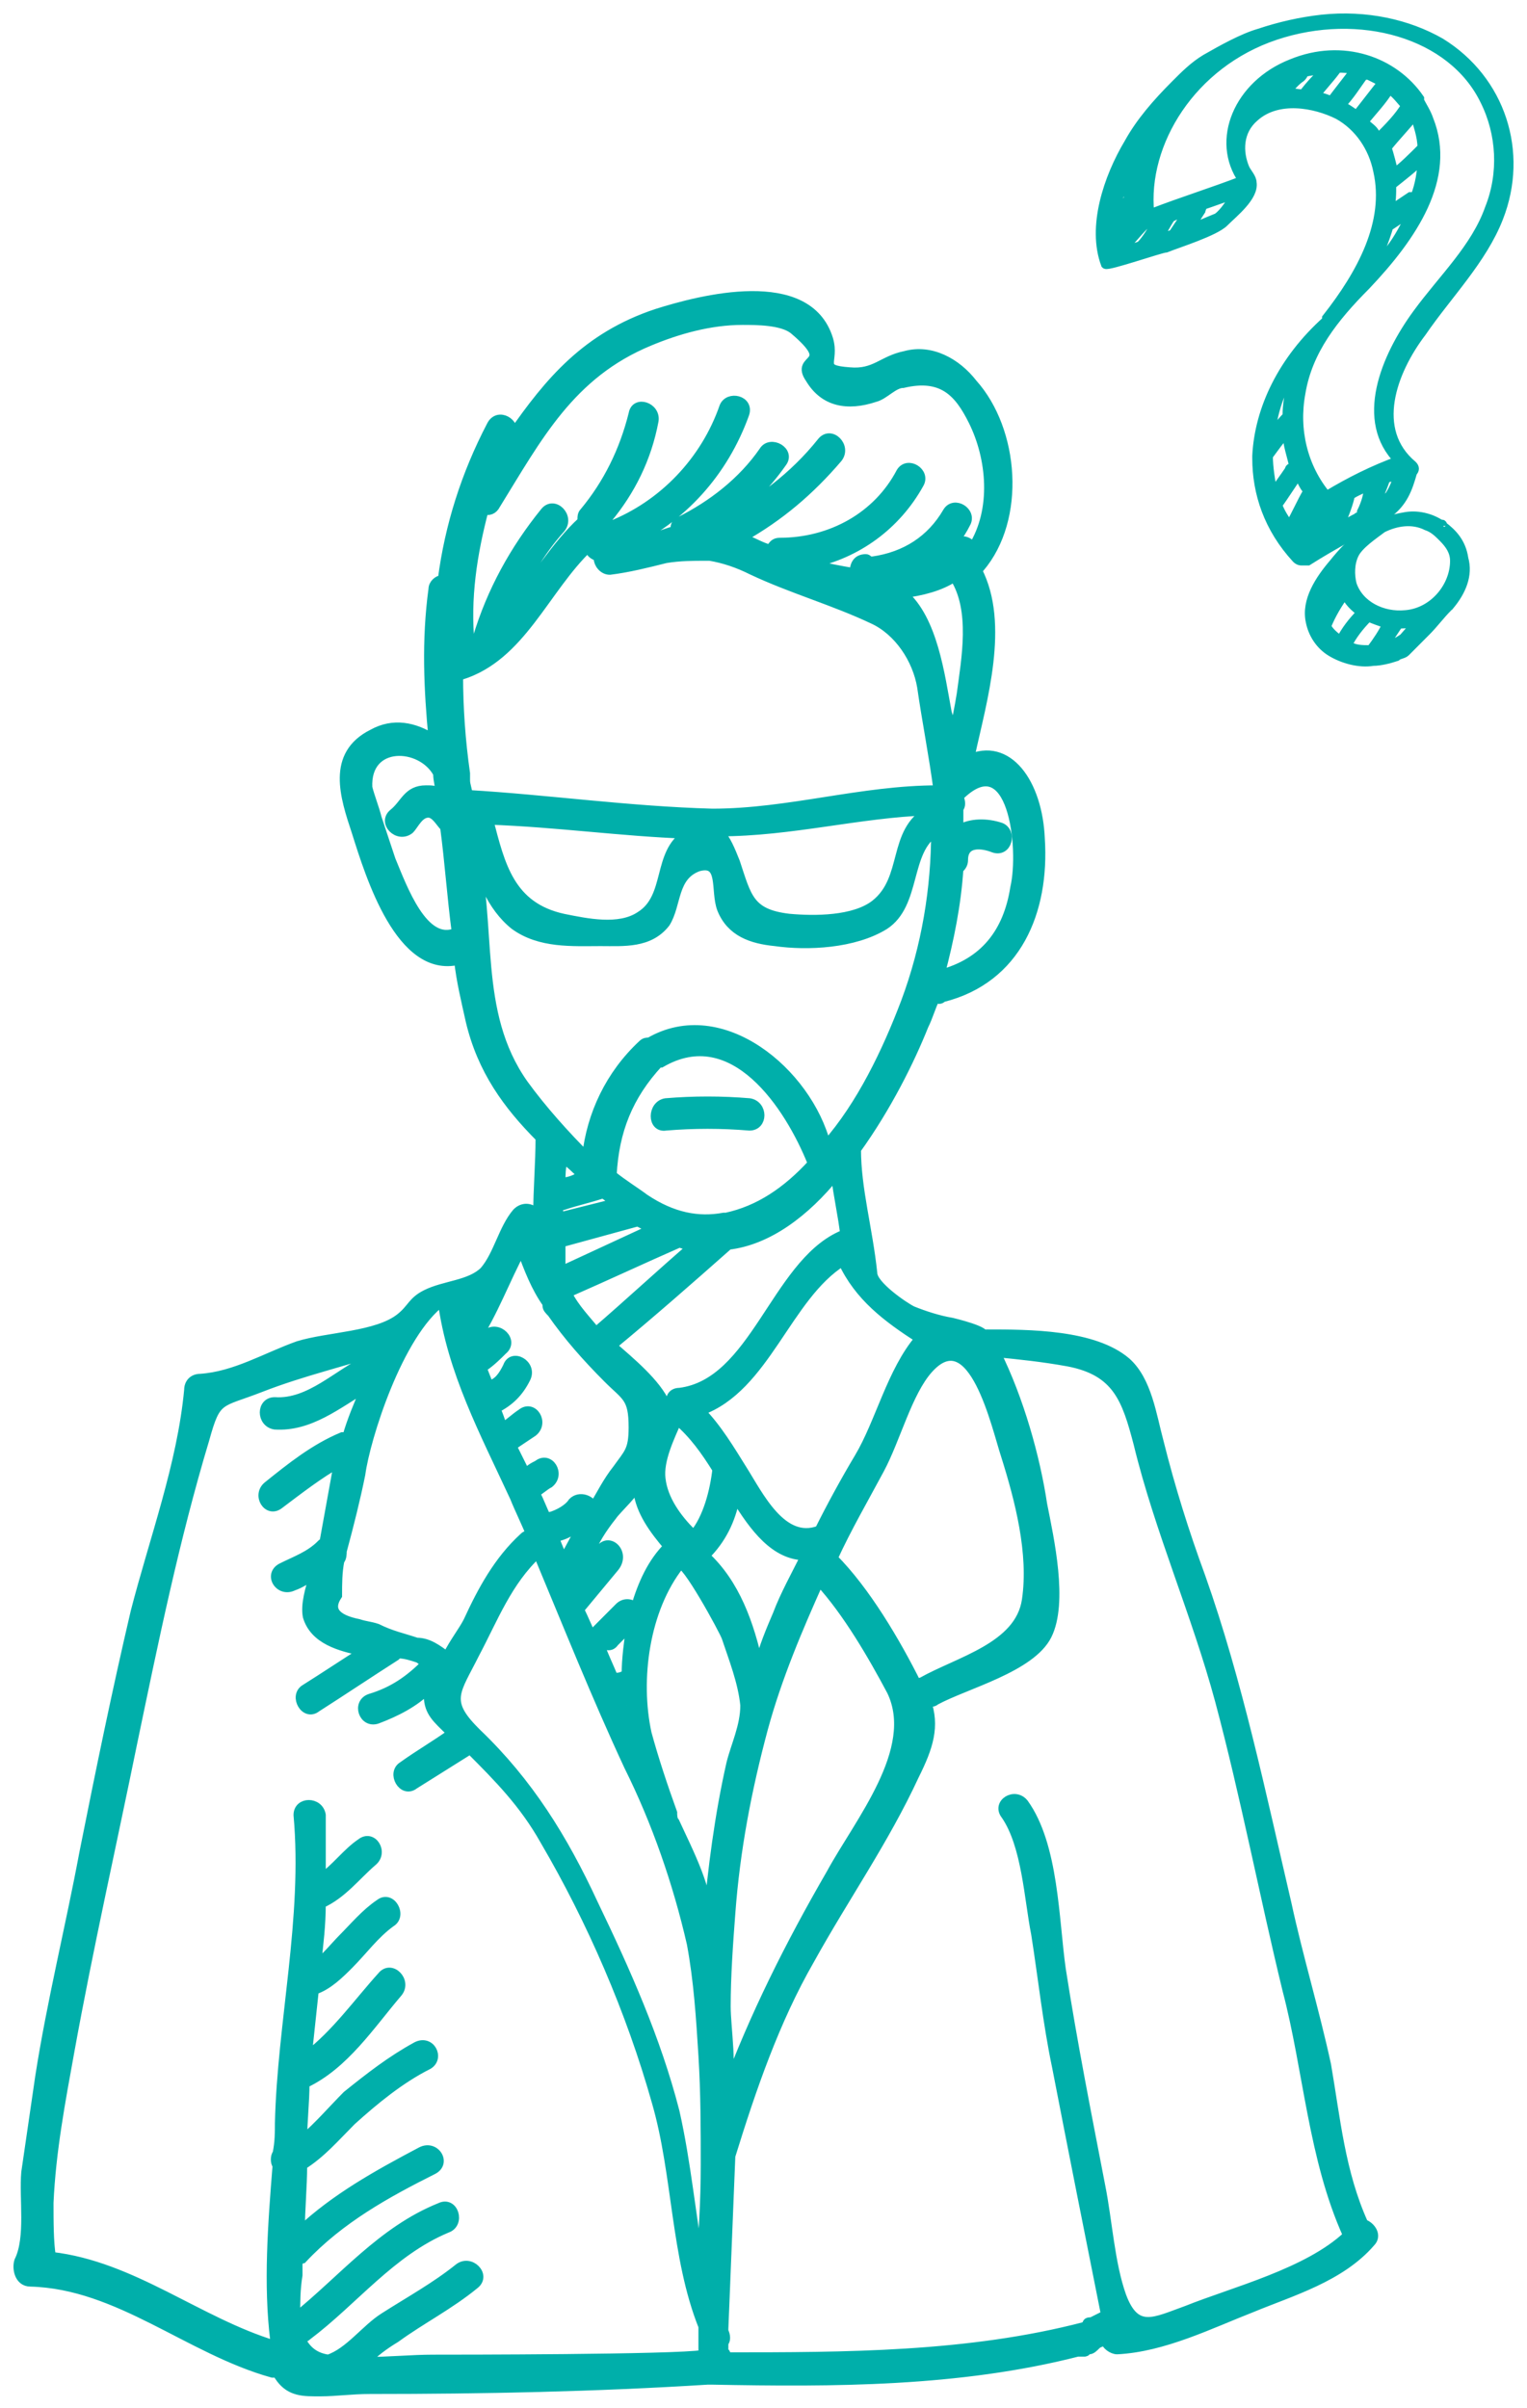 <?xml version="1.0" encoding="UTF-8"?> <svg xmlns="http://www.w3.org/2000/svg" width="85" height="134" viewBox="0 0 85 134" fill="none"> <path d="M1.693 126.988C6.615 127.118 10.501 130.756 15.164 132.056C15.294 132.056 15.423 132.056 15.423 132.056C15.941 132.965 16.589 133.095 17.496 133.095C17.625 133.095 17.755 133.095 17.755 133.095C17.755 133.095 17.755 133.095 17.884 133.095C18.662 133.095 19.568 132.965 20.605 132.965C26.952 132.965 33.169 132.835 39.387 132.445C39.516 132.445 39.516 132.445 39.646 132.445C46.382 132.575 53.376 132.575 59.983 130.886C60.112 130.886 60.242 130.886 60.371 130.886C60.371 130.886 60.501 130.886 60.501 130.756H60.63C60.76 130.756 60.889 130.626 61.019 130.496C61.148 130.366 61.278 130.366 61.537 130.236C61.537 130.496 61.926 130.756 62.185 130.756C64.775 130.626 67.366 129.327 69.698 128.417C71.9 127.507 74.62 126.728 76.304 124.778C76.692 124.389 76.304 123.869 75.915 123.739C74.62 120.88 74.361 117.891 73.843 114.902C73.195 111.913 72.288 108.925 71.641 105.936C70.216 99.828 68.92 93.591 66.848 87.743C65.941 85.274 65.164 82.805 64.516 80.206C64.128 78.776 63.869 76.827 62.703 75.787C60.889 74.228 57.262 74.228 54.931 74.228C54.801 74.228 54.672 74.228 54.672 74.358C55.19 74.098 52.988 73.578 52.988 73.578C52.211 73.448 51.433 73.188 50.786 72.928C50.268 72.669 48.584 71.499 48.584 70.849C48.325 68.38 47.677 66.171 47.677 63.962C49.361 61.623 50.656 59.024 51.433 57.075C51.693 56.555 51.822 56.035 52.081 55.515C52.211 55.645 52.34 55.645 52.47 55.515C56.615 54.476 58.169 50.707 57.91 46.679C57.781 43.56 56.097 41.221 53.895 42.26C53.895 42.13 54.024 42.13 54.024 42C54.672 39.012 55.967 34.723 54.413 31.734L54.542 31.605C56.874 28.875 56.485 23.937 54.154 21.338C53.247 20.169 51.822 19.389 50.397 19.779C49.102 20.039 48.713 20.819 47.288 20.689C45.475 20.559 46.511 20.169 46.123 18.869C44.957 15.101 38.998 16.66 36.537 17.44C32.651 18.739 30.579 21.209 28.506 24.197C28.765 23.548 27.729 22.898 27.34 23.677C25.915 26.407 25.009 29.265 24.62 32.254C24.361 32.254 24.102 32.514 24.102 32.774C23.713 35.633 23.843 38.362 24.102 41.091C23.066 40.441 21.9 40.181 20.734 40.831C18.402 42 19.18 44.34 19.827 46.289C20.605 48.758 22.288 54.216 25.527 53.436C25.656 54.606 25.915 55.645 26.174 56.815C26.822 59.544 28.247 61.493 30.061 63.312C30.061 64.742 29.931 66.171 29.931 67.6C29.672 67.211 29.154 67.081 28.765 67.471C27.988 68.38 27.729 69.81 26.952 70.719C26.174 71.499 24.75 71.499 23.713 72.019C22.936 72.409 22.936 72.799 22.288 73.318C20.993 74.358 18.273 74.358 16.589 74.878C14.776 75.528 13.092 76.567 11.149 76.697C10.76 76.697 10.501 76.957 10.501 77.347C10.112 81.505 8.558 85.664 7.522 89.692C6.486 94.11 5.579 98.529 4.672 103.077C3.895 107.235 2.859 111.394 2.211 115.552C1.952 117.371 1.693 119.061 1.434 120.88C1.304 122.309 1.693 124.519 1.045 125.818C0.916 126.208 1.045 126.988 1.693 126.988ZM38.998 126.208C38.48 123.349 38.221 120.36 37.573 117.501C36.537 113.473 34.853 109.704 33.04 105.936C31.356 102.297 29.413 99.178 26.563 96.449L26.434 96.319C24.75 94.63 25.397 94.11 26.434 92.031C27.47 90.082 28.247 88.003 29.931 86.443C31.615 90.472 33.169 94.37 34.983 98.269C36.537 101.387 37.703 104.766 38.48 108.145C38.869 110.224 38.998 112.303 39.128 114.382C39.257 116.462 39.257 118.541 39.257 120.49C39.257 122.569 39.128 124.389 38.998 126.208ZM33.428 86.183L32.651 87.223C32.781 86.963 32.781 86.703 32.781 86.573C33.04 85.793 33.558 85.014 34.076 84.364C34.335 83.974 35.501 82.935 35.501 82.545C35.501 82.675 35.501 82.805 35.501 82.935C35.63 84.104 36.408 85.144 37.185 86.053C36.278 86.963 35.76 88.133 35.371 89.432C35.112 89.172 34.724 89.172 34.465 89.432L33.169 90.732C33.04 90.862 32.91 91.121 33.04 91.251C32.781 90.732 32.522 90.082 32.263 89.562L34.206 87.223C34.853 86.443 33.947 85.534 33.428 86.183ZM31.356 67.081C32.133 66.821 32.781 66.691 33.558 66.431C33.817 66.561 34.076 66.821 34.206 66.951C33.169 67.211 32.133 67.471 31.097 67.731C31.097 67.471 31.097 67.341 31.097 67.081C31.226 67.081 31.356 67.081 31.356 67.081ZM31.226 65.781C31.226 65.391 31.226 65.001 31.356 64.482C31.744 64.742 32.133 65.132 32.392 65.391C32.004 65.651 31.615 65.781 31.226 65.781ZM34.076 65.391C34.206 62.922 34.983 60.973 36.667 59.154H36.796C40.812 56.815 43.92 61.493 45.216 64.742C43.791 66.301 42.237 67.341 40.423 67.731C40.423 67.731 40.423 67.731 40.294 67.731C38.869 67.99 37.444 67.731 35.889 66.691C35.371 66.301 34.724 65.911 34.076 65.391ZM31.226 69.16C32.651 68.77 34.076 68.38 35.501 67.99C35.76 68.12 36.019 68.25 36.278 68.38C34.594 69.16 32.91 69.94 31.226 70.719C31.226 70.2 31.226 69.68 31.226 69.16ZM31.744 71.889C33.817 70.979 35.76 70.07 37.833 69.16C38.092 69.29 38.351 69.29 38.61 69.29C36.796 70.849 34.983 72.539 33.169 74.098C32.651 73.448 32.004 72.799 31.615 72.019C31.615 71.889 31.744 71.889 31.744 71.889ZM40.553 69.29C42.755 69.03 44.827 67.471 46.511 65.391C46.641 66.561 46.9 67.6 47.029 68.77C46.9 68.77 46.9 68.77 46.77 68.77C43.143 70.459 41.977 76.957 37.833 77.477C37.444 77.477 37.314 77.737 37.314 77.996C37.314 77.996 37.314 78.126 37.185 78.126H37.055C36.537 76.957 35.112 75.787 34.076 74.878C36.278 73.058 38.351 71.239 40.553 69.29ZM40.423 111.654C40.423 109.964 40.553 108.145 40.682 106.456C40.941 102.947 41.589 99.568 42.496 96.189C43.273 93.331 44.439 90.602 45.604 88.003C47.159 89.692 48.584 92.161 49.62 94.11C51.174 97.359 47.806 101.387 46.252 104.246C43.92 108.275 41.977 112.173 40.423 116.332C40.812 115.162 40.423 112.823 40.423 111.654ZM43.273 89.822C42.884 90.732 42.496 91.641 42.237 92.681C41.718 90.342 40.941 88.133 39.257 86.573C40.164 85.664 40.682 84.624 40.941 83.325C41.977 85.014 43.143 86.573 44.827 86.573C44.309 87.613 43.661 88.782 43.273 89.822ZM39.905 81.765C39.776 82.935 39.387 84.494 38.61 85.404L38.48 85.274C37.703 84.494 36.926 83.454 36.796 82.285C36.667 81.245 37.314 79.946 37.703 79.036C38.61 79.816 39.257 80.725 39.905 81.765ZM34.853 93.201C34.724 93.201 34.594 93.331 34.335 93.331C34.335 93.331 34.206 93.331 34.206 93.46C33.947 92.811 33.558 92.031 33.299 91.251C33.558 91.511 33.947 91.771 34.206 91.381L35.112 90.472C34.983 91.381 34.853 92.291 34.853 93.201ZM34.853 94.89C34.853 94.76 34.724 94.63 34.724 94.5H34.853C34.853 94.63 34.853 94.76 34.853 94.89ZM31.356 86.833C31.356 86.703 31.226 86.573 31.226 86.443C31.097 86.183 30.967 85.793 30.838 85.534H30.967C31.615 85.404 32.133 85.014 32.522 84.624C32.133 85.404 31.744 86.053 31.356 86.833ZM39.387 106.975C39.516 105.286 38.351 103.077 37.573 101.387C37.444 101.258 37.444 100.998 37.444 100.868C36.926 99.438 36.408 97.879 36.019 96.449C35.371 93.46 35.889 89.562 37.833 87.093C38.092 86.703 40.294 90.732 40.423 91.121C40.812 92.291 41.33 93.591 41.459 94.89C41.459 96.059 40.941 97.099 40.682 98.139C40.035 100.998 39.646 103.986 39.387 106.975ZM59.464 75.787C62.185 76.307 62.703 77.867 63.35 80.336C64.516 85.144 66.589 89.822 67.884 94.63C69.309 99.958 70.345 105.416 71.641 110.744C72.806 115.162 73.065 120.1 75.008 124.389C72.806 126.468 68.661 127.507 66.071 128.547C64.257 129.197 63.221 129.846 62.444 127.767C61.796 125.948 61.666 123.609 61.278 121.66C60.501 117.631 59.724 113.733 59.076 109.574C58.687 106.845 58.687 102.687 57.003 100.348C56.485 99.698 55.449 100.348 55.967 100.998C57.133 102.687 57.262 105.676 57.651 107.625C58.04 110.094 58.299 112.563 58.817 115.032C59.724 119.71 60.63 124.259 61.537 128.807C61.278 128.937 61.019 129.067 60.76 129.197C60.63 129.197 60.501 129.197 60.501 129.327L60.371 129.457C53.895 131.146 47.029 131.146 40.423 131.146C40.423 131.016 40.423 130.886 40.294 130.886C40.294 130.756 40.294 130.496 40.294 130.366C40.423 130.236 40.423 129.976 40.294 129.717C40.294 129.717 40.294 129.717 40.294 129.587C40.423 126.338 40.553 123.089 40.682 119.97C41.848 116.202 43.143 112.433 45.086 109.055C47.029 105.546 49.231 102.427 50.915 98.788C51.693 97.229 52.081 96.059 51.563 94.63C51.693 94.76 51.952 94.76 52.081 94.63C53.765 93.72 57.392 92.811 58.299 90.992C59.205 89.172 58.428 85.664 58.04 83.714C57.651 81.115 56.744 77.867 55.449 75.268C56.744 75.397 58.04 75.528 59.464 75.787ZM55.967 80.985C56.744 83.454 57.522 86.443 57.133 89.042C56.744 91.641 53.376 92.421 51.304 93.591C51.174 93.591 51.174 93.72 51.045 93.85C51.045 93.85 51.045 93.85 51.045 93.72C49.879 91.381 48.195 88.522 46.382 86.703C47.159 85.014 48.066 83.454 48.972 81.765C49.879 80.076 50.527 77.477 51.693 76.177C54.154 73.448 55.449 79.426 55.967 80.985ZM51.174 74.488C49.62 76.307 48.972 79.166 47.806 81.115C47.029 82.415 46.252 83.844 45.604 85.144C43.532 85.924 42.237 83.195 41.33 81.765C40.682 80.725 39.905 79.426 38.998 78.516C42.625 77.217 43.791 72.149 46.9 70.2C47.806 72.149 49.361 73.318 51.174 74.488ZM56.485 49.408C56.097 51.877 54.801 53.566 52.34 54.216C52.858 52.267 53.247 50.317 53.376 48.368C53.506 48.238 53.636 48.108 53.636 47.848C53.636 46.809 54.672 46.938 55.319 47.198C56.097 47.458 56.356 46.289 55.708 46.029C54.931 45.769 54.024 45.769 53.376 46.159C53.376 45.769 53.376 45.379 53.376 44.989C53.506 44.859 53.506 44.599 53.376 44.34C56.356 41.351 57.003 47.198 56.485 49.408ZM50.268 33.034C51.304 32.904 52.34 32.644 53.117 32.124C54.283 33.944 53.765 36.672 53.506 38.622C53.376 39.401 53.247 40.181 52.988 40.961C52.988 40.961 52.988 40.961 52.988 40.831C52.988 40.441 52.858 40.051 52.729 39.661C52.34 37.582 51.952 34.463 50.268 33.034ZM26.952 28.356C27.211 28.486 27.47 28.356 27.599 28.096C29.931 24.327 31.744 20.819 36.148 18.999C37.703 18.35 39.516 17.83 41.33 17.83C42.107 17.83 43.532 17.83 44.18 18.35C46.641 20.429 44.18 19.779 45.086 21.078C45.864 22.378 47.159 22.638 48.713 22.118C49.231 21.988 49.749 21.338 50.268 21.338C52.47 20.819 53.376 21.858 54.154 23.418C55.19 25.497 55.449 28.356 54.154 30.435C53.895 30.045 53.376 29.915 53.117 30.435C52.599 31.345 51.693 31.864 50.527 31.994C51.952 31.474 53.117 30.435 53.765 29.135C54.154 28.486 53.117 27.836 52.729 28.486C51.822 30.045 50.397 30.955 48.584 31.215C48.454 31.215 48.454 31.215 48.454 31.215C48.325 31.215 48.325 31.085 48.195 31.085C47.677 31.085 47.547 31.474 47.547 31.864C46.77 31.734 45.993 31.605 45.216 31.345C47.677 30.825 49.879 29.265 51.174 26.926C51.563 26.276 50.527 25.627 50.138 26.276C48.843 28.746 46.252 30.175 43.402 30.175C43.143 30.175 43.014 30.305 42.884 30.565C42.366 30.435 41.977 30.175 41.589 30.045C41.459 30.045 41.459 29.915 41.33 29.915C43.402 28.746 45.086 27.316 46.641 25.497C47.159 24.847 46.252 23.937 45.734 24.587C44.18 26.536 42.237 27.966 40.035 29.135C41.459 28.226 42.625 27.056 43.532 25.757C44.05 25.107 42.884 24.457 42.496 25.107C41.33 26.796 39.646 28.096 37.833 29.006C37.573 29.135 37.573 29.265 37.573 29.525C36.926 29.655 35.63 30.305 34.853 30.305C37.962 28.875 40.294 26.276 41.459 23.028C41.718 22.248 40.553 21.988 40.294 22.638C39.257 25.627 36.926 28.096 33.947 29.265C33.947 29.135 33.817 29.006 33.817 28.875C35.112 27.316 36.019 25.497 36.408 23.418C36.537 22.638 35.371 22.248 35.242 23.028C34.724 25.107 33.817 26.926 32.522 28.486C32.392 28.616 32.392 28.746 32.392 29.006C30.967 30.305 29.801 32.254 28.506 33.814C29.154 32.254 30.061 30.695 31.226 29.395C31.744 28.746 30.838 27.836 30.32 28.486C28.636 30.565 27.34 32.904 26.563 35.503V35.633C26.434 35.763 26.304 35.893 26.174 35.893C25.915 33.294 26.304 30.825 26.952 28.356ZM21.77 47.848C21.511 47.069 21.252 46.289 20.993 45.509C20.864 44.989 20.605 44.34 20.475 43.82C20.346 41.221 23.454 41.351 24.361 43.04C24.361 43.43 24.491 43.82 24.491 44.08C24.491 44.08 24.491 44.08 24.361 44.08C24.232 43.95 23.972 43.95 23.713 43.95C22.677 43.95 22.548 44.729 21.9 45.249C21.252 45.769 22.159 46.679 22.807 46.159C23.066 45.899 23.325 45.249 23.843 45.249C24.232 45.249 24.491 45.769 24.75 46.029C25.009 47.978 25.138 49.927 25.397 51.877C23.584 52.656 22.418 49.408 21.77 47.848ZM26.045 44.21C26.045 43.95 25.915 43.69 25.915 43.43C25.915 43.3 25.915 43.17 25.915 43.04C25.656 41.221 25.527 39.401 25.527 37.582C25.527 37.582 25.527 37.582 25.656 37.582C29.024 36.543 30.32 32.774 32.781 30.435C32.781 30.695 33.04 30.955 33.299 30.955V31.085C33.299 31.345 33.558 31.734 33.947 31.734C34.983 31.605 36.019 31.345 37.055 31.085C37.833 30.955 38.61 30.955 39.257 30.955C39.387 30.955 39.516 30.955 39.516 30.955C40.294 31.085 41.071 31.345 41.848 31.734C44.05 32.774 46.382 33.424 48.584 34.463C50.008 35.113 51.045 36.672 51.304 38.232C51.563 40.051 51.952 42 52.211 43.95C47.936 43.95 43.92 45.249 39.646 45.249C34.983 45.119 30.449 44.469 26.045 44.21ZM51.693 45.119C49.62 46.289 50.527 48.888 48.713 50.317C47.547 51.227 45.345 51.227 43.92 51.097C41.718 50.837 41.589 49.927 40.941 47.978C40.682 47.328 40.423 46.679 40.035 46.289C44.05 46.289 47.806 45.249 51.693 45.119ZM38.221 46.419C36.537 47.458 37.314 49.927 35.63 50.967C34.465 51.747 32.651 51.357 31.356 51.097C28.377 50.447 27.858 48.108 27.211 45.639C30.967 45.769 34.594 46.289 38.221 46.419ZM29.154 60.323C26.304 56.295 27.47 51.487 26.304 47.069C26.693 48.758 27.34 50.447 28.636 51.487C30.061 52.526 31.874 52.396 33.428 52.396C34.724 52.396 36.148 52.526 37.055 51.357C37.703 50.317 37.444 48.758 38.869 48.238C40.294 47.848 39.776 49.538 40.164 50.577C40.682 51.877 41.848 52.267 43.143 52.396C44.957 52.656 47.547 52.526 49.231 51.487C51.045 50.317 50.397 47.328 52.081 46.289C52.081 49.408 51.563 52.656 50.397 55.775C49.361 58.504 47.936 61.493 45.993 63.702C44.957 59.674 40.164 55.645 36.148 57.984C36.019 57.984 35.889 57.984 35.76 58.114C33.947 59.804 32.91 62.013 32.651 64.352C31.485 63.182 30.19 61.753 29.154 60.323ZM29.024 69.55C29.413 70.589 29.801 71.629 30.449 72.539V72.669C30.449 72.799 30.579 72.928 30.708 73.058C31.615 74.358 32.651 75.528 33.817 76.697C34.853 77.737 35.242 77.737 35.242 79.426C35.242 80.725 34.983 80.855 34.335 81.765C33.817 82.415 33.428 83.195 33.04 83.844C32.91 83.454 32.263 83.195 31.874 83.584C31.615 83.974 31.097 84.234 30.708 84.364C30.579 84.364 30.579 84.494 30.449 84.494C30.19 83.974 30.061 83.584 29.801 83.065C30.061 82.935 30.32 82.675 30.579 82.545C31.226 82.025 30.579 80.985 29.931 81.505C29.672 81.635 29.413 81.765 29.283 82.025C29.024 81.505 28.765 80.985 28.506 80.466C28.895 80.206 29.283 79.946 29.672 79.686C30.32 79.166 29.672 78.126 29.024 78.646C28.636 78.906 28.377 79.166 27.988 79.426C27.858 79.036 27.729 78.646 27.599 78.386C28.377 77.996 28.895 77.477 29.283 76.697C29.672 75.917 28.506 75.268 28.247 76.047C27.988 76.567 27.729 76.957 27.211 77.087C27.081 76.697 26.952 76.437 26.822 76.047C26.822 76.047 26.822 76.047 26.952 76.047C27.34 75.787 27.729 75.397 27.988 75.138C28.636 74.618 27.729 73.708 27.081 74.228C26.822 74.358 26.693 74.618 26.434 74.748C26.434 74.748 26.434 74.748 26.434 74.618C27.47 73.058 28.117 71.239 29.024 69.55ZM24.62 72.409C25.138 76.307 26.952 79.686 28.636 83.325C28.895 83.974 29.283 84.754 29.542 85.404C29.413 85.404 29.283 85.404 29.154 85.534C27.729 86.833 26.822 88.522 26.045 90.212C25.786 90.732 25.268 91.381 24.879 92.161C24.361 91.771 23.843 91.381 23.195 91.381C22.418 91.121 21.77 90.992 20.993 90.602C20.605 90.472 20.346 90.472 19.957 90.342C18.662 90.082 18.273 89.562 18.791 88.782C18.791 88.133 18.791 87.483 18.921 86.833C19.05 86.703 19.05 86.443 19.05 86.313C19.439 84.884 19.827 83.325 20.087 82.025C20.346 80.076 22.159 74.228 24.62 72.409ZM2.729 122.569C2.859 119.71 3.377 116.981 3.895 114.123C4.931 108.405 6.226 102.687 7.392 96.969C8.558 91.381 9.724 85.664 11.408 80.076C12.055 77.737 12.185 78.126 14.517 77.217C16.848 76.307 19.18 75.787 21.511 75.008C21.382 75.268 21.252 75.397 21.123 75.657C20.993 75.528 20.734 75.528 20.475 75.657C18.791 76.437 17.237 78.126 15.294 77.996C14.517 77.996 14.517 79.166 15.294 79.296C17.237 79.426 18.791 78.126 20.346 77.217C19.957 78.126 19.568 79.036 19.309 79.946C19.18 79.946 19.18 79.946 19.05 79.946C17.496 80.596 16.201 81.635 14.905 82.675C14.258 83.195 14.905 84.234 15.553 83.714C16.589 82.935 17.755 82.025 18.921 81.375C18.921 81.505 18.921 81.635 18.791 81.635C18.532 83.065 18.273 84.494 18.014 85.924H17.884C17.237 86.573 16.459 86.833 15.682 87.223C14.905 87.613 15.553 88.652 16.33 88.263C16.719 88.133 17.107 87.873 17.496 87.613C17.237 88.392 16.978 89.302 17.107 89.952C17.496 91.251 18.921 91.641 20.216 91.901C19.18 92.551 18.014 93.331 16.978 93.98C16.33 94.37 16.978 95.54 17.625 95.02C19.05 94.11 20.605 93.071 22.029 92.161L22.159 92.031C22.548 92.031 22.936 92.161 23.325 92.291C23.454 92.421 23.584 92.421 23.713 92.551C22.807 93.46 21.9 94.11 20.605 94.5C19.827 94.76 20.216 95.93 20.993 95.67C22.029 95.28 23.066 94.76 23.843 93.98C23.843 94.11 23.843 94.24 23.843 94.37C23.843 95.28 24.361 95.67 25.009 96.319L25.138 96.449C24.232 97.099 23.325 97.619 22.418 98.269C21.77 98.659 22.418 99.828 23.066 99.308C24.102 98.659 25.138 98.009 26.174 97.359C27.729 98.918 29.154 100.348 30.32 102.427C32.91 106.845 35.112 111.913 36.537 116.981C37.703 121.01 37.573 125.558 39.128 129.457C39.128 129.976 39.128 130.496 39.128 131.016C37.573 131.276 25.268 131.276 24.102 131.276C22.936 131.276 21.641 131.406 20.346 131.406C20.864 130.886 21.382 130.496 22.029 130.106C23.454 129.067 25.009 128.287 26.434 127.118C27.081 126.598 26.174 125.688 25.527 126.208C24.232 127.247 22.807 128.027 21.382 128.937C20.346 129.587 19.439 130.886 18.273 131.276C17.366 131.146 16.978 130.626 16.719 130.106C16.848 130.106 16.978 130.106 17.107 129.976C19.698 128.027 21.77 125.298 24.879 123.999C25.656 123.739 25.268 122.439 24.491 122.829C21.252 124.129 19.05 126.858 16.459 128.937C16.459 128.157 16.459 127.377 16.589 126.598C16.589 126.338 16.589 126.078 16.589 125.818C16.719 125.818 16.719 125.688 16.848 125.688C18.921 123.479 21.511 122.049 24.102 120.75C24.879 120.36 24.232 119.321 23.454 119.71C20.993 121.01 18.662 122.309 16.719 124.129C16.719 122.959 16.848 121.66 16.848 120.49C17.884 119.84 18.662 118.931 19.568 118.021C20.864 116.851 22.288 115.682 23.843 114.902C24.491 114.512 23.973 113.473 23.195 113.863C21.77 114.642 20.605 115.552 19.309 116.592C18.532 117.371 17.755 118.281 16.848 119.061C16.848 118.021 16.978 116.981 16.978 115.942C19.18 114.902 20.605 112.693 22.159 110.874C22.677 110.224 21.77 109.314 21.252 109.964C19.957 111.394 18.662 113.213 17.107 114.382C17.237 113.213 17.366 111.913 17.496 110.744C18.273 110.484 18.921 109.834 19.439 109.314C20.216 108.535 20.864 107.625 21.77 106.975C22.418 106.585 21.77 105.416 21.123 105.936C20.346 106.456 19.698 107.235 19.05 107.885C18.662 108.275 18.143 108.925 17.625 109.314C17.755 108.145 17.884 107.105 17.884 105.936C19.05 105.416 19.827 104.376 20.734 103.597C21.382 103.077 20.734 102.037 20.087 102.557C19.309 103.077 18.662 103.986 17.884 104.506C17.884 103.337 17.884 102.167 17.884 100.998C17.755 100.218 16.589 100.218 16.589 100.998C17.107 106.715 15.682 112.563 15.553 118.151C15.553 118.671 15.553 119.191 15.423 119.84C15.294 119.97 15.294 120.36 15.423 120.49C15.164 123.739 14.905 127.118 15.294 130.236C15.294 130.366 15.294 130.366 15.294 130.496C11.019 129.197 7.392 126.078 2.859 125.558C2.729 124.778 2.729 123.609 2.729 122.569Z" fill="#00AFAA" stroke="#00AFAA" stroke-width="0.5"></path> <path d="M37.055 62.662C38.61 62.532 40.164 62.532 41.718 62.662C42.496 62.662 42.496 61.493 41.718 61.363C40.164 61.233 38.61 61.233 37.055 61.363C36.278 61.493 36.278 62.792 37.055 62.662Z" fill="#00AFAA" stroke="#00AFAA" stroke-width="0.5"></path> <path d="M64.905 13.801C65.552 13.541 67.625 12.892 68.143 12.372C68.661 11.852 69.827 10.942 69.698 10.163C69.698 9.903 69.439 9.643 69.309 9.383C68.92 8.473 68.92 7.304 69.827 6.524C71.122 5.355 73.195 5.744 74.49 6.394C75.656 7.044 76.433 8.213 76.692 9.513C77.34 12.372 75.786 15.231 73.843 17.7C73.843 17.7 73.843 17.7 73.843 17.83C71.381 20.039 70.086 22.768 69.957 25.367V25.497C69.957 27.446 70.604 29.395 72.159 31.085C72.288 31.215 72.418 31.215 72.418 31.215C72.547 31.215 72.677 31.215 72.806 31.215C74.231 30.305 75.786 29.525 77.21 28.616C78.117 27.966 78.376 27.186 78.635 26.276C78.765 26.146 78.765 26.017 78.635 25.887C76.304 23.937 77.469 20.689 79.153 18.48C80.578 16.4 82.521 14.451 83.428 12.112C84.853 8.473 83.558 4.445 80.19 2.366C78.376 1.326 76.045 0.806 73.584 1.066C72.418 1.196 71.252 1.456 70.086 1.846C69.179 2.106 68.014 2.756 67.107 3.275C66.459 3.665 65.941 4.185 65.423 4.705C64.387 5.744 63.48 6.784 62.832 7.954C61.666 9.903 60.76 12.632 61.537 14.711C61.666 14.841 64.646 13.801 64.905 13.801ZM63.48 13.671C63.091 13.801 62.703 13.931 62.314 14.061C62.832 13.541 63.221 13.022 63.739 12.502C63.739 12.502 63.998 12.502 64.387 12.372C64.128 12.762 63.868 13.281 63.48 13.671ZM65.293 13.022C64.905 13.152 64.646 13.281 64.387 13.412C64.646 13.022 64.905 12.502 65.164 12.112C65.423 11.982 65.682 11.852 66.071 11.852C65.811 12.242 65.552 12.632 65.293 13.022ZM67.754 12.112C67.754 12.112 67.107 12.372 66.2 12.762C66.459 12.372 66.589 12.112 66.848 11.722C66.848 11.592 66.977 11.592 66.848 11.462C67.625 11.202 68.273 10.942 68.791 10.812C68.532 11.202 68.143 11.852 67.754 12.112ZM70.604 5.355C70.345 5.485 70.086 5.614 69.827 5.744C69.957 5.614 70.086 5.355 70.345 5.225C70.734 4.835 71.122 4.575 71.511 4.445C71.252 4.705 70.863 4.965 70.604 5.355ZM72.547 5.225C72.159 5.225 71.9 5.095 71.511 5.225C71.77 4.965 72.029 4.575 72.418 4.315C72.547 4.185 72.547 4.185 72.547 4.055C72.936 3.925 73.454 3.925 73.843 3.795C73.324 4.315 72.936 4.705 72.547 5.225ZM74.102 5.614C73.843 5.485 73.454 5.355 73.195 5.355C73.584 4.835 73.972 4.445 74.361 3.925C74.361 3.925 74.361 3.795 74.49 3.795C74.749 3.795 75.138 3.795 75.397 3.925C75.008 4.445 74.49 5.095 74.102 5.614ZM74.62 5.874C75.138 5.355 75.526 4.705 75.915 4.185C76.045 4.185 76.045 4.185 76.174 4.185C76.433 4.315 76.692 4.445 76.951 4.575C76.433 5.225 76.045 5.744 75.526 6.394C75.267 6.264 75.008 6.004 74.62 5.874ZM76.692 7.694C76.692 7.564 76.563 7.564 76.563 7.434C76.433 7.174 76.174 7.044 75.915 6.784C76.433 6.134 76.951 5.614 77.34 4.965C77.729 5.225 77.988 5.614 78.247 5.874C77.858 6.524 77.34 7.044 76.692 7.694ZM79.153 8.213C78.635 8.733 78.117 9.253 77.599 9.643C77.469 9.123 77.34 8.603 77.21 8.213C77.728 7.564 78.247 7.044 78.765 6.394C78.894 6.914 79.153 7.564 79.153 8.213ZM79.153 8.863C79.153 9.513 79.024 10.293 78.765 10.942C78.635 10.942 78.635 10.942 78.506 10.942C78.117 11.202 77.729 11.462 77.34 11.722C77.469 11.202 77.469 10.812 77.469 10.293C78.117 9.773 78.635 9.383 79.153 8.863ZM77.34 12.502H77.469C77.858 12.242 78.247 11.982 78.635 11.722C78.247 12.502 77.858 13.281 77.34 13.931C76.951 14.321 76.692 14.711 76.304 15.101C76.692 14.321 77.081 13.412 77.34 12.502ZM72.418 19.909C72.159 20.299 72.029 20.689 71.9 21.208C71.77 21.858 71.641 22.508 71.641 23.158C71.252 23.547 70.993 23.937 70.734 24.197C70.863 22.768 71.381 21.338 72.418 19.909ZM70.604 25.367C70.993 24.847 71.252 24.457 71.641 24.067C71.641 24.717 71.9 25.367 72.029 26.017C71.9 26.017 71.77 26.017 71.77 26.146C71.511 26.536 71.122 27.056 70.863 27.446C70.734 26.796 70.604 26.017 70.604 25.367ZM71.122 28.096C71.511 27.576 71.9 26.926 72.288 26.406C72.418 26.666 72.547 27.056 72.806 27.316C72.418 27.966 72.159 28.616 71.77 29.265C71.511 28.875 71.252 28.486 71.122 28.096ZM72.418 30.175C72.288 30.045 72.159 29.915 72.159 29.785C72.547 29.135 72.806 28.486 73.195 27.836C73.324 27.966 73.324 28.096 73.454 28.096C73.065 28.875 72.677 29.525 72.418 30.175ZM73.843 29.785C73.584 30.045 73.324 30.175 73.065 30.305C73.454 29.655 73.713 29.005 73.972 28.356C74.231 28.226 74.361 28.096 74.62 27.966C74.361 28.486 74.102 29.135 73.843 29.785ZM75.786 28.486C75.786 28.616 75.786 28.616 75.656 28.745C75.526 28.745 75.526 28.875 75.397 28.875C75.138 29.005 74.749 29.265 74.49 29.395C74.749 28.875 75.008 28.226 75.138 27.706V27.576C75.526 27.316 75.915 27.186 76.174 27.056C76.174 27.446 76.045 27.966 75.786 28.486ZM77.34 27.576C77.081 27.836 76.822 27.966 76.563 28.226C76.692 27.706 76.951 27.186 77.081 26.796C77.081 26.796 77.081 26.796 77.081 26.666C77.34 26.536 77.599 26.536 77.858 26.406C77.728 26.796 77.599 27.186 77.34 27.576ZM70.993 1.976C75.656 0.416 80.837 1.846 82.651 5.614C83.558 7.434 83.687 9.643 82.91 11.592C82.133 13.801 80.319 15.491 78.894 17.44C77.081 19.909 75.656 23.418 77.858 25.627C76.433 26.146 75.138 26.796 73.843 27.576C72.547 26.017 72.029 23.937 72.418 21.858C72.806 19.519 74.231 17.7 76.045 15.88C78.635 13.152 80.837 9.903 79.542 6.654C79.412 6.264 79.153 5.874 79.024 5.614C79.024 5.614 79.024 5.614 79.024 5.485C77.599 3.405 74.749 2.366 71.9 3.535C68.92 4.705 67.625 7.824 69.179 10.033C67.496 10.682 65.811 11.202 64.128 11.852C64.128 11.852 64.128 11.852 63.998 11.852C63.609 7.954 66.33 3.535 70.993 1.976ZM64.775 6.134C64.257 6.914 63.998 7.694 63.739 8.473C63.609 8.473 63.609 8.473 63.609 8.603C63.35 8.863 63.091 9.253 62.832 9.513C62.832 9.513 62.832 9.513 62.832 9.643C63.221 8.473 63.868 7.304 64.775 6.134ZM62.314 10.812C62.573 10.682 62.832 10.423 62.962 10.163C63.091 10.033 63.221 9.903 63.35 9.643C63.35 9.903 63.221 10.293 63.221 10.553C62.832 11.072 62.444 11.462 62.055 11.982C62.185 11.592 62.185 11.202 62.314 10.812ZM62.055 13.022C62.444 12.502 62.962 11.982 63.35 11.462C63.35 11.722 63.35 11.982 63.35 12.242C62.832 12.762 62.444 13.281 61.925 13.801C61.925 13.541 61.925 13.281 62.055 13.022Z" fill="#00AFAA" stroke="#00AFAA" stroke-width="0.5"></path> <path d="M80.319 29.265C80.319 29.135 80.19 29.135 80.319 29.265C79.801 28.875 79.024 28.616 78.247 28.745C77.469 28.875 76.563 29.135 75.915 29.655C75.267 30.175 74.749 30.695 74.231 31.345C73.454 32.254 72.677 33.424 72.936 34.593C73.065 35.243 73.454 35.893 74.102 36.283C74.749 36.672 75.656 36.932 76.433 36.802C76.822 36.802 77.34 36.672 77.728 36.542C77.858 36.413 78.117 36.413 78.247 36.283C78.635 35.893 79.024 35.503 79.412 35.113C79.801 34.723 80.19 34.203 80.578 33.813C80.578 33.813 80.578 33.684 80.708 33.684C81.356 32.904 81.744 31.994 81.485 31.085C81.356 30.175 80.837 29.655 80.319 29.265ZM73.584 34.073C73.584 33.813 73.584 33.424 73.584 33.164C73.584 33.164 73.713 33.164 73.713 33.034C73.972 32.514 74.361 32.124 74.62 31.734C74.62 31.864 74.62 32.124 74.62 32.254C74.62 32.254 74.49 32.254 74.49 32.384C74.102 32.904 73.843 33.424 73.584 34.073ZM73.843 34.853C74.102 34.203 74.49 33.554 74.879 33.034C75.008 33.424 75.397 33.813 75.785 34.073C75.267 34.593 74.879 35.113 74.62 35.633C74.231 35.373 73.972 35.113 73.843 34.853ZM76.304 36.153C75.785 36.153 75.397 36.153 75.008 35.893C75.267 35.373 75.656 34.853 76.174 34.333C76.433 34.463 76.822 34.593 77.21 34.723C76.951 35.243 76.692 35.633 76.304 36.153ZM78.117 35.503C78.117 35.633 78.117 35.633 78.117 35.503C77.728 35.763 77.469 35.893 77.081 35.893C77.34 35.503 77.599 35.113 77.858 34.723C78.117 34.723 78.506 34.723 78.765 34.593C78.894 34.593 78.894 34.593 79.024 34.463L78.117 35.503ZM78.247 34.203C76.951 34.333 75.656 33.684 75.267 32.514C75.138 31.994 75.138 31.345 75.397 30.825C75.656 30.305 76.433 29.785 76.951 29.395C77.728 29.005 78.635 28.875 79.412 29.265C79.801 29.395 80.06 29.655 80.319 29.915C80.708 30.305 80.967 30.695 80.967 31.215C80.967 32.644 79.801 34.073 78.247 34.203Z" fill="#00AFAA" stroke="#00AFAA" stroke-width="0.5"></path> </svg> 